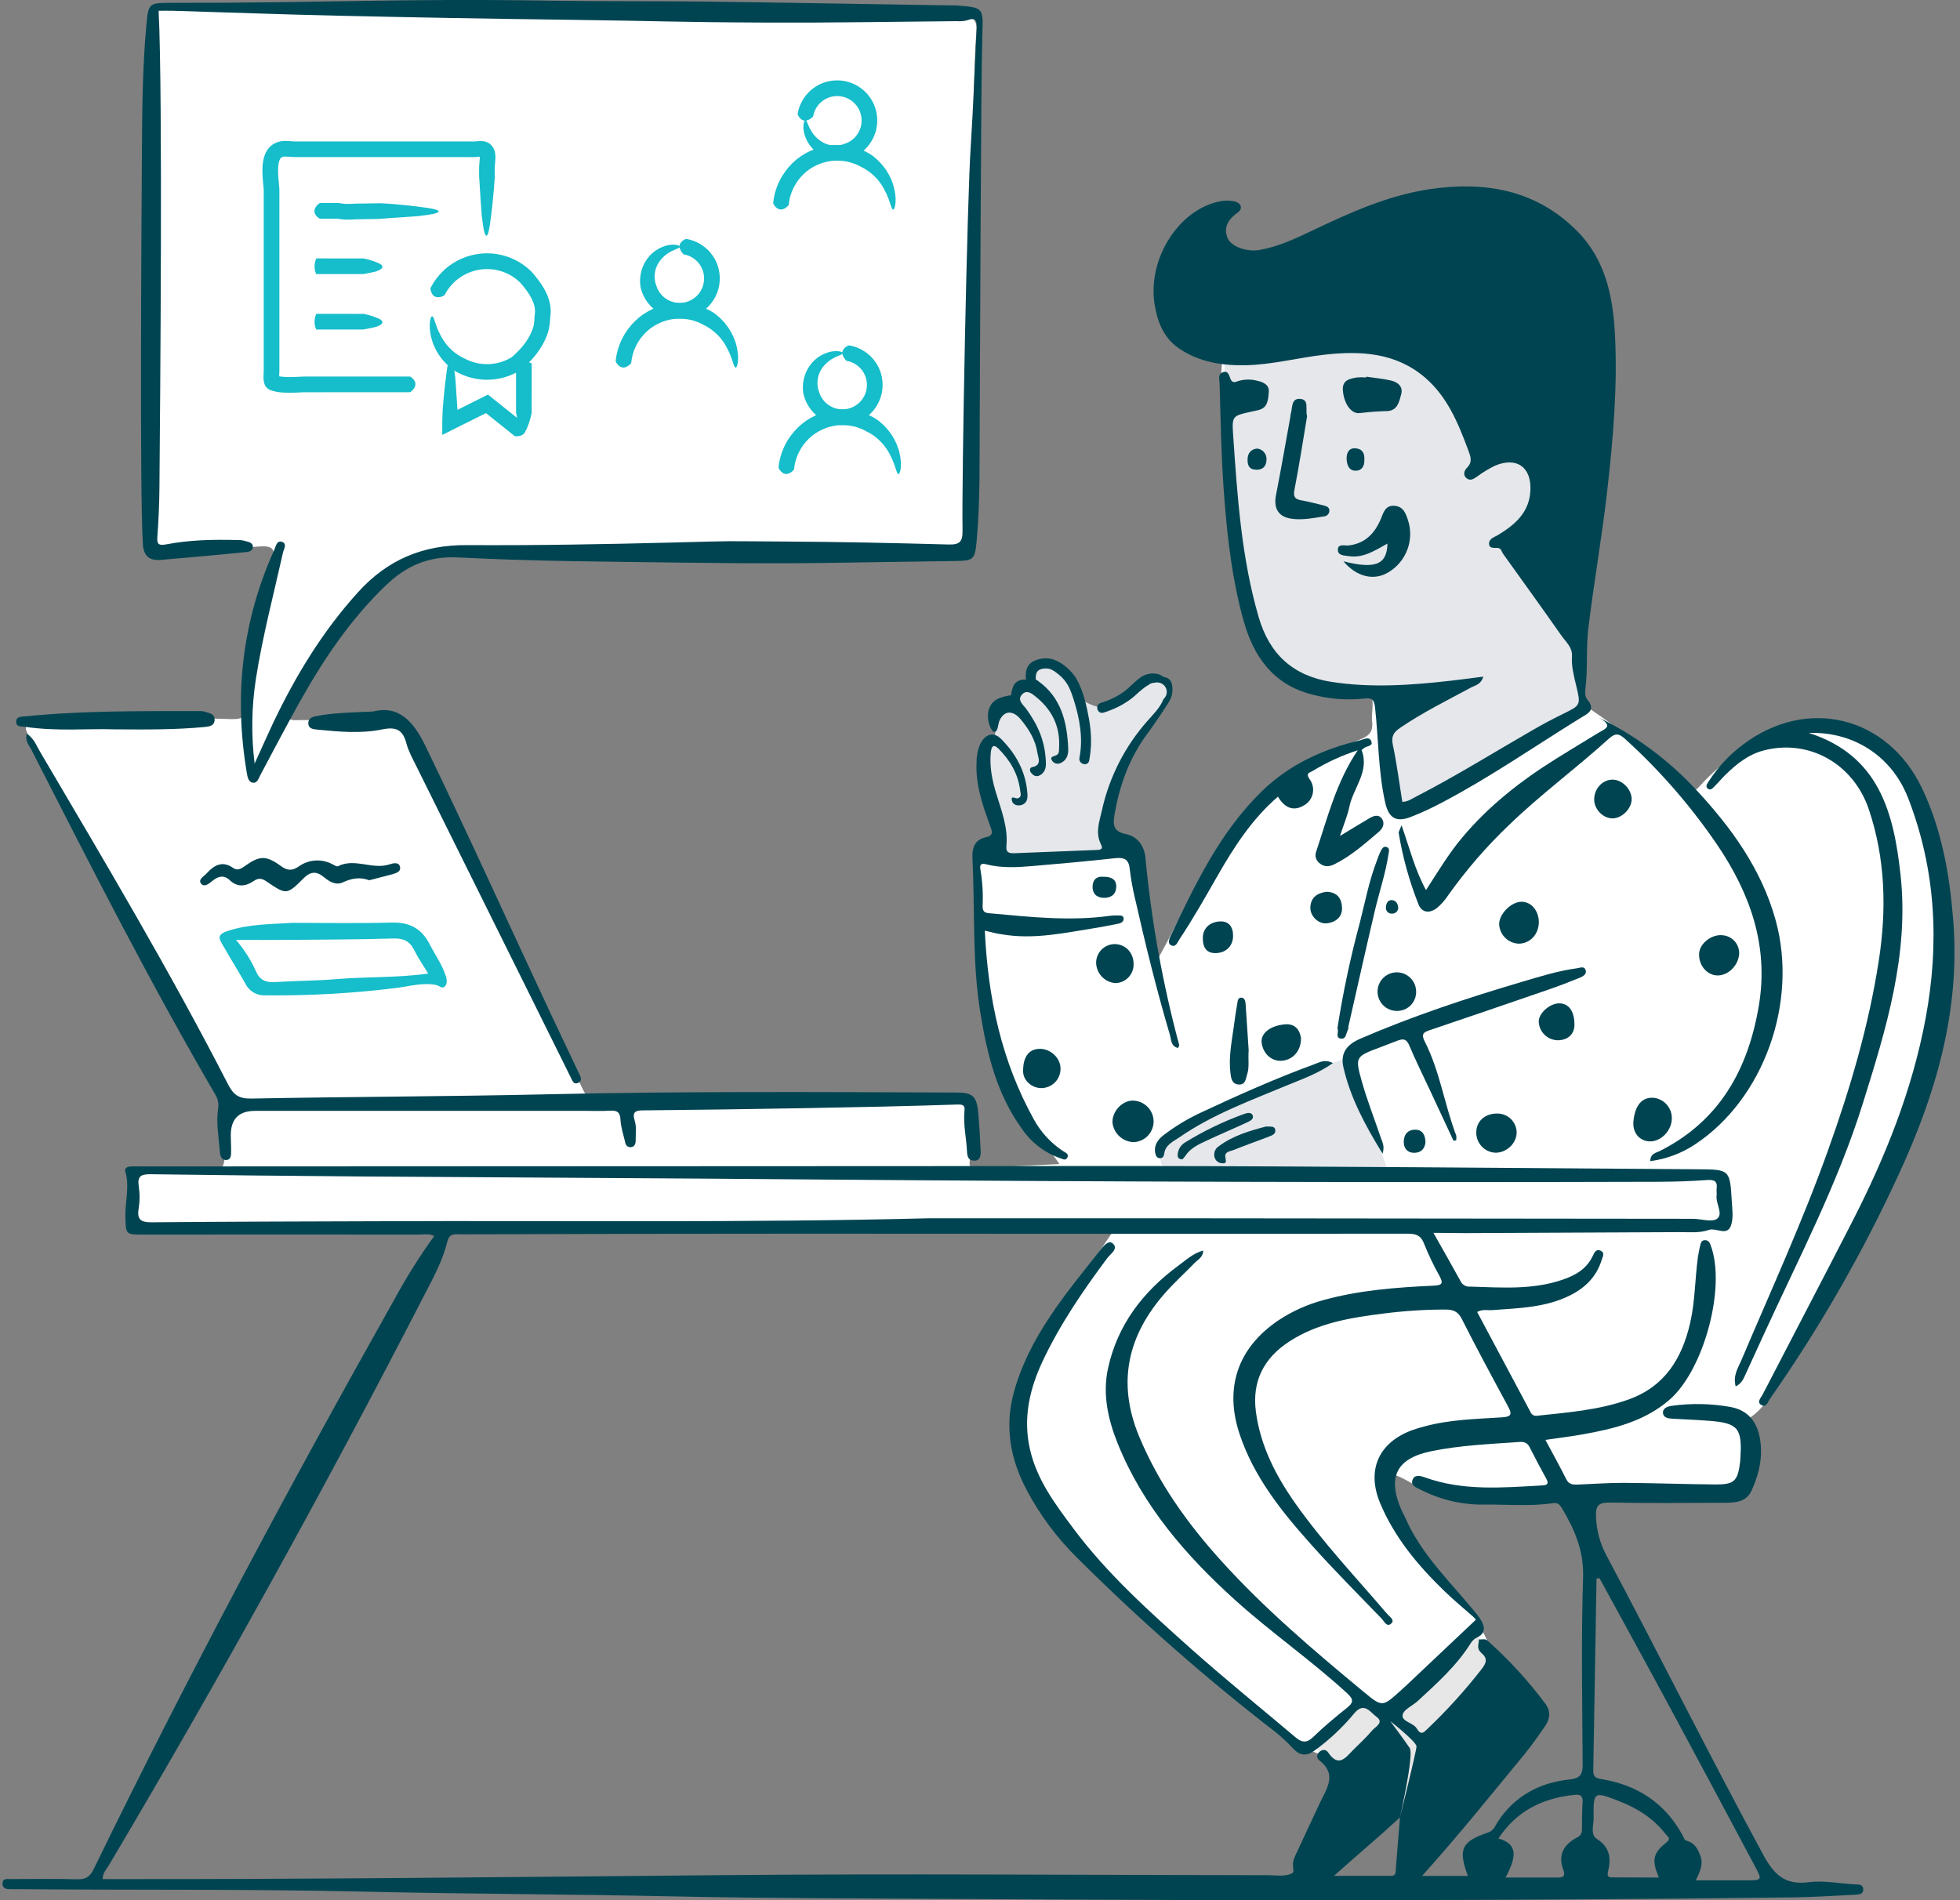 <svg width="330" height="320" viewBox="0 0 330 320" fill="none" xmlns="http://www.w3.org/2000/svg">
<rect x="0" y="0" width="330" height="320" fill="#808080" stroke="none"/>
<g clip-path="url(#clip0_7771_8709)">
<path d="M327.324 153.572C326.698 144.758 324.439 136.602 319.11 129.456C314.409 123.16 308.069 120.984 300.572 123.261C295.09 124.864 290.163 127.962 286.344 132.211C285.243 133.45 284.668 133.616 283.321 132.387C278.139 127.676 273.062 122.82 267.129 119.03C266.902 118.924 266.709 118.754 266.573 118.544C266.435 118.331 266.363 118.087 266.359 117.835C266.259 115.019 265.511 112.3 264.749 109.626C262.797 102.813 258.311 97.429 254.215 91.869C253.271 90.587 253.349 90.078 254.461 89.146C257.055 87 258.644 84.373 257.961 80.827C257.441 78.1 255.943 76.835 253.188 76.996C251.79 77.087 250.402 77.304 249.043 77.639C247.957 77.902 247.585 77.565 247.498 76.514C247.288 73.993 246.47 71.614 245.498 69.303C243.502 64.574 240.532 60.761 235.398 59.146C232.013 58.091 228.47 57.639 224.93 57.811C219.964 58.025 215.148 59.097 210.335 60.192C209.662 60.357 208.75 61.068 208.148 60.192C207.794 59.649 207.732 58.8 206.835 59.075C205.937 59.351 205.81 60.209 205.736 61.058C205.443 65.177 205.443 69.311 205.736 73.431C206.188 81.463 206.765 89.49 208.441 97.37C210.681 107.922 217.149 114.611 226.497 116.196C227.972 116.447 230.038 115.74 230.784 116.992C231.455 118.145 230.842 120.023 231.018 121.551C231.219 123.272 230.443 123.977 228.939 124.554C221.171 127.544 214.348 131.91 209.211 138.608C204.9 144.234 200.861 150.03 197.671 156.382C196.818 158.075 195.895 159.731 194.866 161.658C194.59 160.632 194.38 159.936 194.213 159.232C193.186 154.875 192.191 150.497 191.124 146.118C190.691 144.34 190.004 142.682 187.768 142.589C186.809 142.549 186.773 141.853 186.727 141.193C186.315 135.817 187.246 130.785 190.507 126.328C192.463 123.652 194.516 121.035 196.113 118.115C196.76 116.933 197.267 115.553 196.024 114.486C194.783 113.418 193.648 114.325 192.651 115.067C190.753 116.485 188.827 117.752 186.525 118.499C186.224 118.597 185.937 118.665 185.666 118.705C185.386 119.569 184.444 120.222 183.456 119.601C182.295 118.868 181.453 117.748 180.433 116.846C179.75 116.243 179.094 115.6 178.419 114.982C178.339 114.97 178.26 114.959 178.182 114.946C177.995 114.927 177.809 114.915 177.62 114.91C176.975 114.898 176.411 114.832 175.865 115.195C175.295 115.572 174.851 116.088 174.224 116.396C173.305 116.844 172.229 116.867 171.398 116.396C170.94 117.071 170.418 117.703 169.834 118.28C169.117 118.917 168.551 119.702 168.171 120.583C167.794 121.464 167.613 122.417 167.645 123.374C167.641 123.556 167.599 123.737 167.524 123.902C167.448 124.07 167.342 124.219 167.208 124.344C164.949 126.112 165.274 128.486 165.711 130.836C166.332 134.234 167.064 137.608 167.72 141.002C167.887 141.785 168.11 142.731 167.011 143.033C164.499 143.729 164.245 145.628 164.499 147.74C165.089 152.649 165.344 157.576 165.681 162.502C166.417 173.12 169.185 183.078 175.418 191.883C176.328 193.175 177.255 194.453 178.386 196.034C173.417 196.278 168.871 196.484 164.323 196.747C163.167 196.813 163.203 196.204 163.277 195.376C163.5 192.806 163.723 190.236 163.863 187.662C163.954 185.881 163.377 184.839 161.237 185.302C160.134 185.535 158.914 185.302 157.737 185.302C138.999 185.425 120.259 185.531 101.519 185.713C99.913 185.733 99.05 185.302 98.32 183.814C90.603 168.179 82.854 152.564 75.075 136.969C72.971 132.752 70.319 128.748 68.717 124.369C67.553 121.203 65.527 121.305 63.13 121.305C58.993 121.284 54.863 121.292 50.733 121.26C49.91 121.26 49.036 121.445 48.16 120.823C53.253 112.536 58.444 104.435 65.069 97.482C68.123 94.273 72.079 92.037 76.999 92.177C82.079 92.321 87.177 92.115 92.262 91.945C105.609 91.495 118.957 91.867 132.304 92.274C144.317 92.665 139.353 93.172 151.379 92.711C154.465 92.593 157.571 92.406 160.634 92.461C162.437 92.501 162.613 92.07 162.679 90.683C162.811 87.741 162.951 84.793 163.195 81.856C164.245 69.124 163.277 18.135 164.395 5.408C164.586 3.224 163.693 2.579 161.423 2.702C160.028 2.776 158.628 2.929 157.236 2.908C149.196 2.789 141.156 2.574 133.123 2.492C115.787 2.318 115.422 2.163 98.087 2.031C91.244 1.982 84.368 2.273 77.519 1.953C61.38 1.199 45.24 1.191 29.093 1.375C26.293 1.405 26.1 1.634 25.989 4.334C25.953 5.293 25.801 6.244 25.801 7.201C25.648 22.108 25.48 75.218 25.546 90.129C25.555 92.677 26.509 92.892 28.457 92.892C33.624 92.945 38.754 92.327 43.904 92.015C45.61 91.905 46.386 92.361 46.049 94.203C45.448 97.461 44.933 100.731 44.39 103.998C43.599 108.792 42.005 113.471 41.795 118.327C41.685 120.77 40.911 121.16 38.762 121.095C32.657 120.893 26.53 120.77 20.404 120.893C15.765 120.989 11.096 120.802 6.497 121.589C3.828 122.05 4.01 122.175 5.073 124.567C8.223 131.676 12.468 138.139 16.289 144.873C23.588 157.748 29.738 171.25 37.483 183.886C37.746 184.234 37.899 184.654 37.92 185.09C37.479 188.47 38.234 191.855 37.797 195.247C37.608 196.671 37.258 197.165 35.824 197.108C33.395 197.012 30.932 197.314 28.529 197.051C22.472 196.395 22.324 197.927 22.472 203.676C22.542 206.437 23.189 206.998 25.947 206.998C48.151 207.036 70.357 207.036 92.565 206.998C123.333 206.915 154.101 206.836 184.873 206.766C185.725 206.762 186.631 206.503 187.573 207.104C187.149 207.751 186.746 208.32 186.347 208.912C182.089 215.272 177.469 221.402 174.164 228.373C170.566 235.943 170.365 243.399 174.798 250.702C176.973 254.216 179.423 257.554 182.123 260.683C191.731 271.979 202.938 281.576 214.363 290.936C216.018 292.279 217.815 293.436 219.724 294.382C221.222 295.125 222.902 295.573 224.329 296.619C226.364 298.111 228.039 297.901 229.79 296.05C230.899 294.864 231.983 293.656 233.042 292.425C234.03 291.29 235.067 290.914 236.504 291.729C238.971 293.138 241.132 292.455 243.067 290.511C245.693 287.837 248.109 284.947 250.506 282.043C251.54 280.787 251.684 279.509 251.103 277.941C249.789 274.484 247.751 271.349 245.125 268.747C241.1 264.719 237.914 259.933 235.746 254.668C234.915 252.637 234.121 250.579 234.191 248.182C236.018 248.664 237.439 249.73 239.007 250.487C240.131 251.028 241.54 251.996 242.507 251.27C243.973 250.171 245.282 250.748 246.637 250.916C254.117 251.839 261.643 251.809 269.153 252.202C275.858 252.556 282.575 252.663 289.257 251.95C292.816 251.567 294.151 249.861 294.019 246.287C293.945 244.297 293.896 242.312 294.019 240.319C294.061 239.615 294.168 239.059 294.802 238.622C296.749 237.295 297.939 235.322 299.068 233.333C305.612 221.798 311.766 210.064 317.528 198.133C324.32 184.079 328.45 169.421 327.322 153.563L327.324 153.572Z" fill="white"/>
<path d="M264.779 88.674L245.602 54.611L210.656 51.547L206.152 58.553C206.152 58.553 205.942 100.145 213.263 109.939C220.585 119.733 232.212 116.212 232.212 116.212L235.454 135.958L253.262 127.482L266.421 119.602L265.178 106.03L264.779 88.674Z" fill="#E5E7EB"/>
<path d="M247.791 274.527C247.664 274.61 233.839 288.441 233.674 288.441C233.509 288.441 229.066 286.471 229.066 286.471L221.061 293.808L223.114 296.028L225.713 297.074L235.099 291.043L243.774 293.263L252.605 281.401L250.706 277.806L247.791 274.527Z" fill="#E7E7E7"/>
<path d="M233.872 197.711L227.079 178.08C220.546 180.234 214.16 182.819 207.968 185.82C198.284 190.57 195.177 192.501 195.238 194.277C195.323 195.476 195.654 196.646 196.21 197.711H233.872Z" fill="#E5E7EB"/>
<path d="M196.02 114.864C195.923 114.824 195.724 114.89 195.446 115.038C195.395 114.856 195.274 114.697 195.064 114.599C193.189 113.733 191.816 114.966 190.494 116.182C189.08 117.485 187.508 118.597 185.698 119.24C184.945 119.102 184.207 118.886 183.496 118.578C182.97 118.349 182.497 118.039 181.986 117.782C181.769 117.674 181.547 117.594 181.326 117.513C181.033 116.004 180.465 114.58 179.398 113.406C179.366 113.207 179.3 113.009 179.194 112.818C178.819 112.148 178.017 111.846 177.323 111.611C176.084 111.191 173.991 111.231 173.305 112.574C173.089 113.001 173.248 113.406 173.539 113.644C173.341 115.134 173.602 115.291 173.602 115.291C173.602 115.291 171.148 116.307 170.811 117.997C170.473 119.686 166.958 119.079 167.497 122.186C168.036 125.293 165.932 125.229 165.932 125.229C165.932 125.229 164.928 130.304 166.623 134.831C168.316 139.357 168.312 144.773 168.312 144.773C168.312 144.773 178.28 144.839 178.329 144.773C178.377 144.708 187.3 143.332 187.3 143.332C187.3 143.332 186.127 134.958 187.966 131.165C189.803 127.375 196.801 117.076 196.801 117.076C196.801 117.076 196.835 115.206 196.02 114.864Z" fill="#E5E7EB"/>
<path d="M241.341 207.614C243.091 210.678 244.548 213.306 246.01 215.933C246.171 216.183 246.396 216.385 246.663 216.517C246.931 216.646 247.23 216.701 247.525 216.671C252.741 216.816 257.974 217.259 263.061 215.517C265.248 214.772 267.092 213.726 268.133 211.576C268.426 210.975 268.723 210.216 269.559 210.661C270.246 211.02 269.835 211.65 269.658 212.219C268.784 214.995 266.937 216.843 264.383 218.129C260.238 220.214 255.734 220.292 251.254 220.629C250.465 220.687 249.652 220.443 248.702 220.937C251.712 226.593 254.718 232.23 257.718 237.85C257.807 238.051 257.964 238.217 258.159 238.321C258.356 238.425 258.581 238.459 258.797 238.418C263.988 237.858 269.2 237.468 274.185 235.683C280.312 233.493 283.207 228.751 284.578 222.741C285.418 219.063 285.365 215.298 285.891 211.584C285.986 210.933 286.135 210.271 286.275 209.649C286.377 209.212 286.565 208.8 287.151 208.853C287.736 208.906 287.872 209.318 288.027 209.73C290.651 216.733 286.884 230.744 281.05 235.761C276.862 239.369 271.725 240.621 266.479 241.553C264.461 241.912 262.431 242.162 260.197 242.485C261.436 244.811 262.622 246.924 263.7 249.098C264.166 250.05 264.907 250.034 265.726 250.004C268.299 249.906 270.872 249.705 273.445 249.717C278.53 249.753 283.61 249.942 288.691 249.989C292.009 250.025 292.586 249.452 292.985 246.15C293.01 245.931 293.01 245.713 293.025 245.485C293.347 240.511 292.618 239.634 287.743 239.267C285.685 239.114 283.627 239.032 281.568 238.917C280.876 238.883 280.07 238.743 279.996 238.002C279.909 237.126 280.757 236.837 281.502 236.742C284.792 236.288 288.135 236.358 291.404 236.948C294.686 237.569 296.336 239.972 296.493 243.953C296.595 246.434 295.916 248.769 294.919 250.997C294.043 252.983 292.17 253.054 290.399 253.068C283.977 253.111 277.554 253.155 271.143 253.041C269.266 253.011 268.632 253.382 268.719 255.428C268.791 257.703 269.389 259.93 270.469 261.933C279.387 278.684 287.838 295.684 296.884 312.373C298.634 315.61 300.486 317.496 304.463 316.974C306.975 316.643 309.601 317.176 312.178 317.329C312.825 317.365 313.68 317.25 313.706 318.165C313.731 319.082 312.9 319.041 312.24 319.086C308.922 319.239 305.611 319.474 302.293 319.523C255.586 320.104 208.874 320.1 162.169 319.799C145.936 319.693 129.706 319.703 113.48 319.362C95.856 318.992 78.23 318.95 60.612 318.547C41.427 318.11 22.242 318.32 3.057 318.144H1.949C1.283 318.144 0.475 318.171 0.43 317.269C0.373 316.236 1.275 316.446 1.888 316.441C5.577 316.441 9.27 316.363 12.955 316.475C14.403 316.52 15.144 316.083 15.782 314.75C31.612 282.226 48.678 250.339 66.406 218.817C68.406 215.124 70.644 211.563 73.101 208.157C72.225 207.692 71.412 207.911 70.642 207.911C55.146 207.894 39.647 207.894 24.149 207.911C21.12 207.911 21.173 207.911 21.111 204.795C21.062 202.312 21.845 199.829 21.111 197.352C20.914 196.678 21.44 196.476 22.021 196.436C22.602 196.397 23.203 196.436 23.771 196.436C79.857 196.402 135.943 196.376 192.031 196.361C223.316 196.397 254.61 196.707 285.887 196.909C291.243 196.945 291.264 196.975 291.576 202.291C291.659 203.679 291.886 205.215 291.417 206.444C290.732 208.227 288.937 206.686 287.681 207.132C286.135 207.679 284.463 207.486 282.845 207.495C270.819 207.556 258.793 207.611 246.763 207.662L241.341 207.614ZM249.007 276.078C249.678 276.14 249.979 275.872 250.505 276.341C254.086 279.535 257.336 283.084 260.202 286.931C261.107 288.145 260.991 289.455 260.176 290.641C259.052 292.277 257.904 293.911 256.644 295.456C251.044 302.26 245.524 309.13 239.438 315.911H247.145C245.469 311.38 246.042 310.132 250.605 308.578C251.525 308.262 251.74 307.466 252.155 306.825C255.009 302.449 259.183 300.21 264.238 299.673C266.097 299.476 266.479 298.797 266.47 297.076C266.4 286.596 266.211 276.106 266.54 265.632C266.68 261.197 265.144 257.657 263.038 254.087C262.662 253.457 262.317 253.007 261.515 253.128C257.624 253.733 253.712 253.329 249.813 253.382C246.127 253.421 242.484 252.561 239.2 250.878C238.492 250.524 237.45 250.178 237.824 249.202C238.195 248.225 239.245 248.563 239.954 248.815C246.388 251.124 253.008 250.515 259.616 250.157C260.53 250.108 260.819 249.872 260.316 248.97C259.349 247.219 258.43 245.466 257.541 243.716C257.138 242.92 256.532 242.765 255.726 242.841C250.802 243.187 245.853 243.391 241.004 244.386C235.07 245.602 233.534 248.764 235.993 254.367C236.173 254.77 236.405 255.146 236.581 255.549C239.336 261.908 244.391 266.579 248.636 271.823C249.896 273.383 250.484 274.887 248.746 275.732C248.282 275.94 247.892 276.282 247.626 276.715C245.253 280.526 241.937 283.466 238.689 286.469C237.813 287.264 236.313 287.899 236.156 288.793C235.959 289.922 237.936 290.106 238.515 291.061C239.258 292.309 239.701 291.779 240.41 291.082C243.668 287.978 246.693 284.635 249.459 281.082C250.274 280.011 250.509 279.297 249.41 278.359C248.583 277.621 248.956 277.046 249.007 276.078ZM17.286 316.446H19.474C53.118 316.48 86.758 316.096 120.398 315.792C151.39 315.508 182.385 315.767 213.378 315.792C214.691 315.792 216.161 316.051 217.317 315.582C218.348 315.145 217.158 314.453 218.047 312.575C219.455 309.584 220.821 306.577 222.238 303.591C223.378 301.182 225.176 298.818 222.139 296.458C222.03 296.382 221.941 296.282 221.88 296.165C221.816 296.049 221.78 295.919 221.774 295.788C221.77 295.654 221.793 295.522 221.846 295.401C221.897 295.278 221.977 295.17 222.077 295.085C222.607 294.559 223.259 294.58 223.617 295.115C225.412 297.791 226.619 295.902 227.911 294.62C228.957 293.578 230.051 292.577 230.999 291.45C231.547 290.798 233.114 290.085 231.736 289.1C230.755 288.4 229.678 286.473 227.96 288.595C226.025 290.928 223.806 293.007 221.356 294.786C220.077 295.741 218.993 295.728 217.854 294.591C216.901 293.563 215.876 292.604 214.79 291.717C203.055 282.653 191.903 272.854 181.401 262.385C177.922 258.97 175.001 255.029 172.746 250.708C170.066 245.56 169.144 240.161 170.696 234.486C173.244 225.201 179.309 218.034 185.098 210.714C185.65 210.014 186.568 208.734 187.349 209.401C188.38 210.303 186.954 211.151 186.407 211.901C182.306 217.399 178.452 223.051 175.525 229.273C173.335 233.953 172.224 238.83 173.405 244.044C174.587 249.259 177.69 253.344 180.771 257.468C186.502 265.142 193.615 271.477 200.713 277.827C206.403 282.878 212.296 287.646 218.095 292.545C219.116 293.421 219.969 293.627 221.097 292.523C222.887 290.773 224.835 289.175 226.786 287.606C227.919 286.696 227.928 286.169 226.786 285.129C220.751 279.586 213.999 274.919 207.926 269.429C199.644 261.937 192.442 253.633 188.197 243.126C186.551 239.044 185.603 234.781 186.56 230.398C188.161 223.104 192.434 217.544 198.354 213.174C199.667 212.215 200.857 211.064 202.591 210.595C202.542 211.756 201.714 212.102 201.167 212.654C199.527 214.352 197.767 215.941 196.205 217.705C189.882 224.834 188.034 232.801 191.763 241.825C195.015 249.705 199.886 256.504 205.543 262.774C212.879 270.9 221.207 277.967 229.614 284.928C232.72 287.502 232.769 287.449 235.713 284.805C236.099 284.463 236.479 284.113 236.856 283.759L248.553 272.708C246.771 271.131 244.881 269.59 243.136 267.892C238.719 263.614 234.82 258.943 232.397 253.198C230.072 247.695 232.003 243.056 237.586 240.91C238.348 240.632 239.12 240.394 239.907 240.197C244.137 239.049 248.509 238.97 252.843 238.69C254.646 238.575 254.553 238.051 253.857 236.759C251.231 231.903 248.606 227.043 246.124 222.124C245.482 220.852 244.688 220.538 243.375 220.534C239.909 220.534 236.447 220.757 233.008 221.198C227.446 221.894 221.903 222.771 217.062 225.922C212.777 228.717 210.764 232.631 211.456 237.78C212.23 243.542 214.826 248.55 218.117 253.217C222.756 259.783 228.301 265.641 233.517 271.753C233.914 272.222 234.852 272.782 234.296 273.351C233.517 274.157 233.04 273.013 232.616 272.576C228.615 268.44 224.551 264.355 220.717 260.063C215.753 254.503 211.089 248.703 208.692 241.462C206.114 233.69 208.412 226.988 215.202 222.38C217.535 220.827 220.106 219.666 222.813 218.944C228.891 217.259 235.14 216.799 241.398 216.51C242.819 216.444 243.029 216.12 242.378 214.899C241.4 213.17 240.541 211.376 239.805 209.532C239.27 208.083 238.492 207.758 237.022 207.758C203.297 207.79 169.572 207.79 135.849 207.758C116.439 207.758 97.04 207.794 77.647 207.868C76.675 207.868 75.682 207.58 75.315 209.097C74.549 212.259 72.978 215.122 71.499 217.989C54.726 250.573 36.998 282.625 18.315 314.147C17.921 314.795 17.303 315.38 17.286 316.446ZM156.392 205.162H198.452C227.304 205.184 256.156 205.211 285.008 205.249C286.404 205.249 288.199 205.884 289.088 205.249C290.204 204.43 288.829 202.671 289.022 201.31C289.071 200.95 288.982 200.57 289.022 200.207C289.206 198.857 288.585 198.639 287.359 198.726C284.711 198.919 282.056 199.006 279.4 199.016C232.319 199.15 185.24 199.025 138.162 198.639C112.413 198.411 86.658 198.305 60.909 198.123C49.026 198.034 37.146 197.908 25.269 197.745C23.742 197.745 23.116 198.082 23.355 199.721C23.555 200.962 23.555 202.229 23.355 203.473C23.023 205.381 23.706 205.858 25.543 205.842C38.234 205.731 50.924 205.701 63.616 205.661C94.552 205.525 125.474 205.95 156.39 205.162H156.392ZM269.298 265.772L268.804 265.834C268.623 276.634 268.439 287.432 268.252 298.232C268.252 299.327 268.812 299.472 269.754 299.629C275.666 300.622 280.257 303.612 283.21 308.914C283.42 309.292 283.608 309.905 283.914 309.979C285.35 310.325 285.885 311.424 286.313 312.607C286.786 313.918 286.264 315.128 285.526 316.656H294.221C296.623 316.656 296.712 316.573 295.534 314.396C290.95 305.771 286.343 297.161 281.714 288.565C277.626 280.957 273.451 273.374 269.302 265.772H269.298ZM253.483 316.187H262.389C263.328 316.187 263.538 315.75 263.224 314.918C262.249 312.386 263.278 310.648 265.477 309.461C265.747 309.357 265.976 309.168 266.133 308.927C266.29 308.685 266.366 308.398 266.353 308.109C266.353 306.564 266.353 305.013 266.462 303.468C266.515 302.483 266.107 302.154 265.176 302.252C259.803 302.785 255.369 304.926 252.285 309.601C255.267 310.491 255.613 312.261 253.483 316.187ZM279.302 316.187C278.103 313.377 278.243 312.114 280.475 310.359C281.468 309.576 280.776 309.313 280.431 308.867C278.396 306.218 275.679 304.519 272.62 303.324C268.305 301.643 268.265 301.66 268.318 306.231C268.318 307.43 267.705 308.967 268.939 309.733C271.071 311.108 271.273 312.995 270.755 315.111C270.545 315.985 270.755 316.161 271.5 316.161L279.302 316.187ZM224.599 315.898H234.228C235.015 315.898 234.958 315.391 235.002 314.873C235.221 312.063 235.439 309.247 235.711 306.064C231.992 309.497 228.341 312.541 224.599 315.898Z" fill="#014451"/>
<path d="M249.739 113.941C249.331 115.3 248.426 115.378 247.755 115.741C243.687 117.929 239.529 119.979 235.691 122.602C234.584 123.356 234.217 124.069 234.514 125.465C235.184 128.617 235.585 131.826 236.103 135.032C237.021 135.032 237.743 134.502 238.515 134.105C245.252 130.629 251.678 126.609 258.245 122.836C259.838 121.923 261.461 121.059 263.112 120.249C266.132 118.765 266.175 118.782 265.396 115.525C264.997 113.873 264.556 112.237 264.671 110.52C264.766 109.018 263.659 108.126 262.921 107.08C259.669 102.439 256.355 97.842 253.052 93.241C252.81 92.903 252.781 92.364 252.229 92.286C251.678 92.207 250.693 92.487 250.71 91.511C250.71 90.688 251.637 90.452 252.25 90.079C255.125 88.328 257.503 86.265 257.672 82.574C257.853 78.633 255.326 76.882 251.678 78.438C250.625 78.954 249.624 79.565 248.684 80.263C248.105 80.653 247.545 81.059 246.902 80.518C246.26 79.974 246.54 79.204 247 78.767C247.993 77.774 247.577 76.823 247.187 75.768C245.515 71.258 243.687 66.814 239.936 63.593C235.008 59.363 229.079 59.053 223.027 59.73C218.576 60.233 214.168 61.419 209.726 61.508C205.855 61.587 201.85 61.001 198.441 58.633C195.916 56.882 194.871 54.197 194.402 51.294C193.159 43.611 198.441 35.271 205.399 33.904C206.198 33.741 207.022 33.741 207.819 33.904C208.918 34.155 209.368 35.09 208.392 35.791C206.852 36.895 205.986 38.176 206.642 39.989C207.198 41.551 209.928 42.448 212.03 42.098C215.184 41.568 218.029 40.212 220.87 38.864C227.24 35.829 233.691 32.905 240.706 31.858C249.896 30.504 258.491 31.894 265.428 38.798C270.307 43.65 271.576 49.898 271.913 56.415C272.35 65.21 271.593 73.966 270.6 82.684C269.724 90.429 268.347 98.118 267.418 105.858C267.025 109.136 267.361 112.485 266.945 115.792C266.866 116.431 266.837 117.311 267.191 117.732C268.829 119.65 267.248 120.202 265.992 120.981C258.294 125.745 250.855 130.907 242.834 135.126C241.088 136.064 239.287 136.896 237.441 137.613C234.979 138.536 233.782 137.692 233.209 135.1C232.045 129.846 232.102 124.432 231.508 119.098C231.36 117.785 230.965 117.496 229.758 117.636C226.75 117.965 223.708 117.723 220.791 116.927C214.279 115.23 211.035 110.501 209.342 104.406C207.526 97.865 206.716 91.159 206.177 84.408C205.641 77.841 205.522 71.301 205.346 64.741C205.346 64.062 204.97 63.121 205.785 62.739C206.807 62.258 206.918 63.247 207.215 63.9C207.514 64.552 208.029 64.338 208.528 64.155C209.527 63.866 210.583 63.847 211.591 64.102C212.656 64.325 213.748 64.785 213.621 66.033C213.509 67.179 213.526 68.629 211.941 69.045C211.504 69.159 211.067 69.234 210.655 69.329C207.526 70.025 207.399 70.034 207.618 73.221C208.33 83.553 208.997 93.886 211.92 103.931C213.744 110.212 217.758 113.816 224.094 114.818C230.838 115.881 237.598 115.395 244.338 114.629C246.067 114.432 247.791 114.196 249.739 113.946V113.941Z" fill="#014451"/>
<path d="M42.87 128.592C43.89 126.351 44.883 124.091 45.933 121.867C49.732 113.855 54.274 106.363 60.277 99.736C65.271 94.22 71.217 91.754 78.601 91.798C90.186 91.864 101.768 91.658 113.349 91.361C125.226 91.06 120.128 91.134 132.004 91.196C141.221 91.244 150.44 91.44 159.657 91.694C161.6 91.747 162.095 91.257 162.059 89.256C161.906 80.408 162.841 33.402 163.442 24.58C163.879 17.96 164.097 11.326 164.443 4.698C164.509 3.438 164.216 2.886 162.846 3.416C162.275 3.565 161.683 3.616 161.095 3.565C150.55 3.656 140.003 3.849 129.456 3.805C112.345 3.731 112.201 3.537 95.086 3.323C82.405 3.16 69.719 2.935 57.036 2.648C47.745 2.442 38.459 2.096 29.172 1.816C28.366 1.791 27.562 1.816 26.709 1.816C27.422 15.915 26.964 68.091 26.845 82.046C26.824 84.774 26.705 87.507 26.504 90.226C26.412 91.474 26.504 91.955 27.982 91.675C31.922 90.918 35.895 90.839 39.881 90.943C40.248 90.92 40.615 90.947 40.975 91.026C41.588 91.228 42.528 91.276 42.569 92.002C42.621 93.014 41.527 92.953 40.905 93.019C36.294 93.496 31.675 93.895 27.055 94.292C25.222 94.441 24.181 93.696 24.053 91.665C23.498 82.817 23.835 35.76 23.888 26.906C23.933 19.31 23.95 11.714 24.65 4.14C24.974 0.638 25.087 0.475 28.566 0.479C55.799 0.515 66.052 -0.304 93.281 0.116C101.84 0.248 110.4 0.161 118.96 0.269C132.822 0.443 146.687 0.706 160.533 0.916H160.97C165.703 1.271 165.531 1.267 165.391 5.955C165.128 14.881 165.02 62.014 164.954 70.941C164.901 77.658 165.058 84.368 164.437 91.081C164.144 94.224 163.925 94.434 160.854 94.475C139.976 94.738 136.07 95.022 115.192 94.75C102.5 94.585 89.81 94.536 77.155 93.874C72.066 93.611 68.362 95.323 64.94 98.602C58.924 104.373 54.359 111.219 50.328 118.448C48.109 122.423 46.005 126.459 43.86 130.475C43.551 131.056 43.317 131.92 42.587 131.814C41.773 131.699 41.656 130.755 41.538 130.063C39.376 117.113 40.751 104.596 46.185 92.59C46.457 91.989 46.588 90.913 47.541 91.276C48.364 91.593 47.772 92.499 47.645 93.063C46.064 100.139 44.206 107.153 43.084 114.328C42.354 119.048 42.282 123.847 42.87 128.588V128.592Z" fill="#014451"/>
<path d="M292.235 233.484C291.737 231.667 292.63 230.379 293.185 229.074C298.139 217.399 303.425 205.871 307.714 193.901C311.486 183.394 314.66 172.71 316.344 161.66C317.657 153.13 317.434 144.586 314.66 136.333C312.033 128.527 304.475 124.384 296.896 126.394C294.318 127.077 292.333 128.701 290.476 130.513C289.846 131.135 289.282 131.827 288.652 132.445C288.353 132.737 287.99 133.181 287.53 132.803C287.072 132.426 287.439 131.988 287.661 131.63C289.214 129.2 291.2 127.073 293.518 125.36C304.24 117.266 317.814 120.596 323.603 132.742C326.942 139.747 328.242 147.256 328.856 154.917C330.086 170.062 325.985 184.12 319.749 197.63C313.665 210.886 306.399 223.566 298.039 235.515C297.653 236.067 297.394 237.147 296.48 236.561C295.754 236.092 296.512 235.349 296.777 234.831C301.802 225.103 306.9 215.415 311.889 205.669C317.443 194.829 321.955 183.581 324.199 171.55C326.562 158.926 325.949 146.49 321.276 134.423C318.563 127.379 312.12 123.185 304.554 123.429C316.369 127.226 318.834 136.853 319.98 147.237C321.469 160.694 317.559 173.305 313.622 185.881C309.354 199.525 302.717 212.151 296.8 225.084C295.824 227.221 294.853 229.362 293.868 231.493C293.544 232.206 293.251 232.968 292.235 233.482V233.484Z" fill="#014451"/>
<path d="M4.507 123.537C5.721 124.382 6.126 125.53 6.696 126.515C17.585 145.025 28.578 163.47 38.389 182.598C39.308 184.393 40.226 185.043 42.301 185.002C58.966 184.686 75.633 184.661 92.294 184.281C115.16 183.759 138.026 183.907 160.891 183.986C163.819 183.986 164.462 184.578 164.72 187.547C164.899 189.673 165.034 191.806 165.115 193.933C165.145 194.673 164.975 195.518 163.95 195.465C163 195.418 162.843 194.678 162.809 193.878C162.705 191.687 162.188 189.499 162.372 187.271C162.429 186.552 162.542 185.957 161.282 186.004C152.735 186.288 144.18 186.465 135.629 186.617C126.562 186.781 117.493 186.906 108.423 186.991C107.061 186.991 106.361 187.152 106.887 188.816C107.201 189.826 107.014 191.004 107.022 192.108C107.022 192.668 106.825 193.154 106.182 193.194C105.958 193.205 105.737 193.128 105.567 192.982C105.398 192.833 105.289 192.625 105.268 192.401C104.971 191.119 104.528 189.835 104.466 188.54C104.405 187.243 103.845 186.976 102.716 187.046C101.32 187.131 99.916 187.074 98.516 187.074H42.961C40.197 187.074 38.829 188.466 38.856 191.25C38.856 192.125 38.93 193.022 38.913 193.903C38.913 194.55 38.913 195.378 37.99 195.348C37.294 195.321 37.084 194.678 37.031 194.056C36.838 191.634 36.376 189.204 36.707 186.789C36.866 185.953 36.711 185.089 36.27 184.363C25.182 165.371 15.239 145.766 5.243 126.181C4.845 125.449 4.189 124.74 4.507 123.537Z" fill="#014451"/>
<path d="M198.538 175.984C195.753 165.638 193.85 155.074 192.849 144.405C192.643 142.378 191.457 140.833 189.555 140.464C187.155 139.995 187.423 138.503 187.698 136.93C188.538 132.098 190.206 127.592 193.142 123.598C194.406 121.877 195.607 120.105 196.748 118.301C197.079 117.809 197.295 117.246 197.374 116.656C197.454 116.066 197.399 115.468 197.213 114.903C197.096 114.63 196.896 114.398 196.644 114.241C196.434 114.11 196.192 114.042 195.946 114.031C194.911 113.174 193.237 113.229 192.009 114.095C190.963 114.833 190.151 115.844 189.094 116.578C187.938 117.382 186.678 117.97 185.331 118.375C184.287 118.69 184.733 120.328 185.783 120.012C187.569 119.475 189.221 118.645 190.692 117.495C191.177 117.115 192.314 115.939 193.333 115.368C193.511 115.22 193.725 115.109 193.944 115.037C194.088 114.993 194.232 114.976 194.376 114.984C194.512 114.937 194.654 114.916 194.805 114.923C194.953 114.916 195.095 114.94 195.231 114.984C195.384 115.02 195.532 115.075 195.668 115.156C196.143 115.434 196.445 115.975 196.447 116.523C196.447 116.949 196.262 117.397 195.942 117.684C195.929 117.694 195.916 117.705 195.904 117.715C195.339 119.148 194.217 120.254 193.207 121.389C189.383 125.704 186.731 130.929 185.505 136.563C185.089 138.371 184.398 140.275 185.365 142.189C185.863 143.144 185.072 143.117 184.491 143.144C179.926 143.329 175.361 143.495 170.798 143.684C169.943 143.72 169.34 143.588 169.444 142.518C169.748 139.409 168.636 136.595 167.76 133.719C167.06 131.47 166.587 129.152 166.814 126.767C166.895 125.935 167.134 125.103 168.106 126.075C170.074 128.04 171.449 130.354 171.769 133.18C171.835 133.637 172.066 134.256 171.33 134.445C170.967 134.537 170.115 133.832 170.39 134.882C170.556 135.545 171.354 135.793 172.058 135.545C172.889 135.248 173.042 134.511 172.989 133.728C172.749 130.025 171.086 126.956 168.517 124.407C167.24 123.146 165.849 123.641 165.017 125.334C164.616 126.287 164.415 127.312 164.425 128.346C164.22 132.102 165.429 135.574 166.689 139.027C166.977 139.819 167.414 140.695 166.048 140.984C164.046 141.408 163.634 142.805 163.729 144.636C164.166 153.236 163.659 161.886 165.043 170.441C166.171 177.445 167.809 184.257 172.088 190.142C173.636 192.404 175.863 194.113 178.447 195.023C178.823 195.138 179.34 195.509 179.659 195.023C180.096 194.363 179.383 194.104 179.016 193.869C176.969 192.53 175.278 190.709 174.096 188.565C168.628 178.741 166.343 168.085 165.813 156.725C166.99 157.001 167.838 157.245 168.657 157.338C174.075 158.289 179.345 157.071 184.639 156.239C185.87 156.046 187.085 155.778 188.311 155.547C188.793 155.46 189.185 155.188 189.185 154.711C189.164 154.114 188.608 154.168 188.171 154.168C187.732 154.153 187.293 154.174 186.858 154.229C180.227 155.148 173.628 154.443 167.03 153.834C166.188 153.756 165.414 153.834 165.441 152.599C165.539 150.532 165.416 148.461 165.072 146.421C164.943 145.738 165.064 145.301 166.018 145.545C168.617 146.224 171.301 146.065 173.927 145.838C178.538 145.451 183.15 145.027 187.756 144.524C189.255 144.363 190.045 144.677 190.21 146.341C190.414 148.087 190.73 149.819 191.15 151.525C192.874 159.165 194.756 166.774 196.979 174.291C197.204 175.074 197.128 176.231 198.345 176.481C198.445 176.239 198.568 176.086 198.543 175.98L198.538 175.984Z" fill="#014451"/>
<path d="M235.976 138.984C237.38 142.971 238.241 146.532 240.093 149.894C242.085 146.83 243.873 143.812 246.141 141.104C250.64 135.713 256.075 131.471 261.992 127.776C264.363 126.301 266.754 124.851 269.138 123.398C270.14 122.784 271.816 122.311 269.208 120.859C275.358 123.862 280.901 127.973 285.562 132.986C291.514 139.387 296.603 146.392 298.975 155.022C302.764 168.831 296.953 185.064 285.409 192.709C283.141 194.218 280.558 195.188 277.855 195.542C277.855 194.228 278.831 194.154 279.457 193.838C289.548 188.747 294.336 180.069 296.139 169.321C297.81 159.251 294.677 150.495 289.136 142.29C284.694 135.76 279.495 129.777 273.646 124.471C272.581 123.504 271.987 123.393 270.831 124.44C265.371 129.391 259.418 133.769 254.098 138.905C250.303 142.521 246.862 146.492 243.827 150.766C243.305 151.569 242.668 152.29 241.937 152.908C240.755 153.822 239.406 153.782 238.825 152.29C237.287 148.411 236.169 144.376 235.49 140.259C235.464 140.079 235.626 139.869 235.976 138.986V138.984Z" fill="#014451"/>
<path d="M228.597 126.351C225.944 127.207 223.398 128.374 221.018 129.828C220.532 130.133 219.779 130.157 220.475 131.19C220.742 131.538 220.927 131.941 221.02 132.372C221.113 132.801 221.111 133.245 221.014 133.673C220.916 134.102 220.727 134.503 220.458 134.849C220.188 135.195 219.847 135.479 219.457 135.679C217.806 136.634 216.317 136.116 215.167 134.159C210.791 137.924 207.728 142.693 204.919 147.617C202.874 151.193 200.848 154.775 198.568 158.202C198.231 158.714 197.946 159.629 197.127 159.162C196.55 158.828 196.867 158.071 197.127 157.542C201.273 148.835 205.413 140.116 212.446 133.257C217.102 128.726 222.795 126.139 229.039 124.654C229.613 124.518 230.492 123.983 230.846 124.76C231.285 125.687 230.129 125.592 229.692 125.963C229.543 126.086 229.255 126.264 229.255 126.322C230.623 129.947 227.84 132.678 227.189 135.861C226.868 137.402 226.23 138.877 225.604 140.787C227.503 139.639 229 138.711 230.519 137.822C231.241 137.385 232.121 137.056 232.685 137.901C233.188 138.654 232.846 139.495 232.167 140.068C229.811 142.069 227.503 144.138 224.698 145.53C223.822 145.968 223.006 146.042 222.216 145.407C221.911 145.195 221.684 144.885 221.571 144.531C221.457 144.176 221.465 143.792 221.591 143.442C223.529 137.659 224.983 131.708 228.597 126.349V126.351Z" fill="#014451"/>
<path d="M49.358 155.41C54.876 155.41 60.404 155.514 65.922 155.365C68.919 155.287 70.964 156.329 72.337 159.011C73.238 160.762 74.407 162.392 75.033 164.292C75.217 164.848 75.353 165.506 74.995 166C74.496 166.683 73.998 166 73.471 165.886C71.261 165.421 69.095 166.062 66.906 166.35C59.534 167.28 52.105 167.702 44.674 167.619C43.981 167.66 43.289 167.494 42.689 167.14C42.089 166.787 41.609 166.263 41.308 165.635C40.073 163.447 38.752 161.348 37.519 159.177C36.976 158.214 36.374 157.447 38.24 156.813C41.913 155.578 45.61 155.656 49.356 155.408L49.358 155.41ZM39.732 158.286C41.096 159.867 42.224 161.637 43.083 163.54C43.749 165.126 44.812 165.484 46.386 165.383C49.766 165.164 53.166 165.181 56.539 164.897C61.641 164.459 66.787 164.699 72.097 163.95C71.221 162.509 70.385 161.323 69.742 160.009C68.989 158.489 67.935 157.991 66.242 158.044C60.553 158.22 54.863 158.228 49.201 158.275C46.195 158.307 43.194 158.284 39.745 158.284H39.732V158.286Z" fill="#16BDCA"/>
<path d="M62.772 119.824C67.048 118.716 69.577 121.377 71.628 125.616C78.892 140.633 85.741 155.824 92.827 170.937C94.326 174.131 95.837 177.32 97.356 180.504C97.672 181.166 98.232 181.97 97.294 182.378C96.503 182.719 96.284 181.769 95.981 181.204C87.371 163.823 78.752 146.444 70.118 129.066C69.496 127.814 68.805 126.571 68.438 125.236C67.844 122.95 66.762 122.341 64.346 122.838C60.735 123.578 57.017 123.224 53.344 122.863C52.608 122.793 51.94 122.661 51.908 121.846C51.879 121.031 52.464 120.751 53.2 120.607C56.115 120.03 59.063 119.989 62.772 119.824Z" fill="#014451"/>
<path d="M244.729 192.12L240.764 183.616C239.587 181.091 238.344 178.595 237.262 176.025C236.825 174.979 236.269 174.9 235.408 175.21C234.379 175.586 233.363 176.004 232.342 176.384C228.208 177.931 228.102 177.956 229.32 182.233C230.217 185.399 231.428 188.472 232.482 191.594C232.72 192.299 233.18 192.986 232.782 194.279C229.814 189.461 227.355 184.864 226.178 179.703C225.643 177.334 226.776 175.893 229.01 174.93C237.822 171.116 246.916 168.105 256.11 165.386C259.173 164.48 262.268 163.504 265.471 163.066C266.048 162.988 266.744 162.629 266.977 163.395C267.187 164.079 266.496 164.442 265.974 164.656C264.224 165.369 262.442 166.057 260.649 166.674C254.005 168.968 247.357 171.239 240.707 173.487C239.583 173.862 239.275 174.204 239.888 175.41C242.436 180.405 243.193 186.019 245.179 191.214C245.225 191.481 245.225 191.753 245.179 192.021L244.729 192.122V192.12Z" fill="#014451"/>
<path d="M183.363 121.122C182.962 118.887 182.379 116.281 181.227 114.301C180.342 112.777 178.274 111.005 176.456 110.88C175.535 110.816 174.386 111.033 173.632 111.591C172.814 112.198 172.68 113.153 172.699 114.11C172.701 114.231 172.727 114.337 172.767 114.433C172.767 114.45 172.763 114.462 172.763 114.462C172.442 114.413 172.114 114.439 171.804 114.532C171.494 114.626 171.208 114.789 170.968 115.006C170.359 115.644 170.223 117.077 170.223 117.077C169.511 117.172 168.811 117.355 168.14 117.62C166.723 118.295 166.201 119.528 166.365 121.088C166.452 121.965 166.921 123.115 167.358 123.276C168.111 123.242 167.971 121.967 168.325 121.262C169.165 119.549 170.631 119.681 171.825 121.109C173.204 122.752 174.337 124.598 174.661 126.748C174.78 127.555 175.493 128.866 173.787 129.191C173.331 129.278 173.335 129.787 173.562 130.089C173.921 130.57 174.426 130.916 175.069 130.57C175.868 130.133 176.123 129.405 176.097 128.531C175.996 124.902 174.846 122.226 172.731 119.297C172.364 118.79 171.204 117.934 172.035 116.998C172.775 116.166 173.52 116.648 174.167 117.151C177.033 119.363 178.531 122.234 178.316 125.908C178.289 126.406 178.378 126.979 177.765 127.221C177.292 127.406 176.634 127.476 177.213 128.202C177.377 128.408 177.608 128.546 177.865 128.597C178.123 128.645 178.388 128.603 178.618 128.474C179.663 128.013 179.895 126.958 179.856 126.06C179.663 121.621 178.692 117.47 174.78 114.677C174.625 114.562 174.481 114.471 174.358 114.373C174.381 114.293 174.396 114.208 174.394 114.11C174.373 112.979 174.973 112.586 176.095 112.569C176.976 112.556 177.629 113.091 178.282 113.618C179.706 114.766 180.223 116.096 180.764 117.796C181.776 120.971 182.391 124.318 181.744 127.633C181.537 128.701 183.172 129.157 183.38 128.085C183.834 125.766 183.775 123.444 183.359 121.124L183.363 121.122Z" fill="#014451"/>
<path d="M62.175 148.239C60.604 147.653 59.195 147.91 57.75 148.581C56.548 149.145 55.47 148.485 54.526 147.704C53.323 146.711 52.311 146.707 51.113 147.906C48.285 150.739 48.211 150.707 44.876 148.445C44.106 147.925 43.563 147.798 42.719 148.362C41.406 149.264 40.005 149.483 38.697 148.239C37.685 147.275 36.696 147.573 35.748 148.354C35.167 148.835 34.378 149.487 33.845 148.791C33.311 148.095 34.344 147.573 34.795 147.078C36.026 145.722 37.422 144.888 39.221 146.142C39.986 146.677 40.534 146.335 41.198 145.866C43.697 144.079 44.787 144.005 47.324 145.866C48.423 146.668 49.231 146.637 50.256 145.945C51.092 145.331 52.086 144.975 53.12 144.913C54.155 144.852 55.184 145.092 56.085 145.603C56.344 145.735 56.715 145.962 56.895 145.875C59.744 144.438 62.712 146.514 65.582 145.563C66.142 145.378 67.118 145.126 67.332 145.909C67.587 146.785 66.685 147.057 65.966 147.252L62.178 148.237L62.175 148.239Z" fill="#014451"/>
<path d="M19.045 122.823C15.055 122.674 9.662 123.199 4.302 122.411C3.663 122.316 2.766 122.486 2.722 121.624C2.673 120.595 3.632 120.705 4.353 120.631C13.982 119.663 23.629 119.754 33.283 119.754C33.651 119.718 34.022 119.744 34.382 119.828C35.104 120.087 36.132 120.109 36.132 121.191C36.132 122.273 35.197 122.352 34.382 122.435C29.718 122.876 25.074 122.876 19.043 122.825L19.045 122.823Z" fill="#014451"/>
<path d="M220.072 70.087C219.4 74.098 218.759 78.296 217.947 82.456C217.667 83.84 218.186 84.103 219.289 84.294C220.505 84.508 221.701 84.841 222.904 85.13C223.443 85.257 223.92 85.505 223.814 86.151C223.774 86.369 223.664 86.567 223.498 86.715C223.335 86.864 223.125 86.951 222.904 86.966C221.088 87.25 219.268 87.617 217.429 87.352C215.242 87.04 214.406 85.601 214.83 83.411C215.704 78.967 216.466 74.506 217.28 70.049V69.83C217.662 68.824 217.28 67.059 218.891 67.173C220.501 67.288 219.726 68.903 220.072 70.089V70.087Z" fill="#014451"/>
<path d="M226.191 94.527C231.562 95.885 233.53 95.083 233.6 91.541C231.53 92.678 229.578 94.024 227.088 93.655C226.275 93.536 225.215 93.563 225.255 92.538C225.293 91.513 226.388 91.929 227.05 91.855C229.846 91.543 231.46 89.82 232.497 87.373C232.934 86.301 233.238 85.043 234.826 85.183C236.297 85.31 236.693 86.496 237.062 87.604C237.591 89.225 237.55 90.981 236.948 92.577C236.345 94.172 235.217 95.516 233.749 96.384C231.36 97.834 228.437 97.19 226.191 94.527Z" fill="#014451"/>
<path d="M225.176 173.171C226.116 167.148 227.384 161.18 228.973 155.295C229.849 151.828 230.528 148.29 231.822 144.932C231.983 144.448 232.17 143.973 232.382 143.51C232.611 143.073 232.846 142.432 233.451 142.634C234.054 142.836 233.839 143.453 233.761 143.948C233.271 147.139 232.229 150.196 231.489 153.326C229.968 159.801 228.519 166.297 227.045 172.787C226.996 172.997 227.045 173.26 226.947 173.434C226.614 174.016 226.654 175.147 225.634 174.884C224.815 174.674 225.473 173.719 225.176 173.171Z" fill="#014451"/>
<path d="M224.423 179.024C221.986 180.745 219.438 181.651 216.983 182.657C210.698 185.285 204.262 187.596 198.602 191.509C197.548 192.242 196.201 192.768 196.012 194.321C195.959 194.725 195.757 195.039 195.337 195.051C194.773 195.051 194.591 194.614 194.506 194.177C194.249 192.863 194.945 191.908 195.904 191.166C197.889 189.648 200.038 188.354 202.31 187.307C208.541 184.391 214.826 181.586 221.294 179.221C222.138 178.914 223.031 178.324 224.423 179.024Z" fill="#014451"/>
<path d="M230.026 63.434C231.409 63.639 232.805 63.767 234.16 64.072C235.337 64.34 236.284 65.097 235.91 66.428C235.579 67.623 235.304 69.117 233.613 69.225C232.077 69.257 230.543 69.37 229.018 69.558C227.518 69.809 226.284 67.982 226.099 65.802C225.942 64.002 227.215 63.788 228.471 63.565C228.986 63.521 229.502 63.521 230.017 63.565L230.026 63.434Z" fill="#014451"/>
<path d="M190.901 192.342C190.015 192.323 189.166 191.986 188.507 191.394C187.849 190.799 187.425 189.991 187.312 189.11C187.181 187.298 188.793 185.445 190.581 185.345C191.506 185.32 192.403 185.653 193.084 186.279C193.765 186.905 194.175 187.771 194.228 188.694C194.266 189.619 193.939 190.521 193.316 191.205C192.692 191.888 191.824 192.296 190.901 192.342Z" fill="#014451"/>
<path d="M278.512 184.881C279.395 185.004 280.197 185.465 280.748 186.165C281.298 186.868 281.556 187.755 281.465 188.642C281.295 190.631 279.471 192.337 277.645 192.212C275.935 192.089 274.819 190.643 275.021 188.791C275.286 186.068 276.537 184.675 278.512 184.881Z" fill="#014451"/>
<path d="M259.088 155.288C259.088 157.324 257.616 158.913 255.7 158.917C254.847 158.884 254.037 158.533 253.428 157.935C252.819 157.336 252.457 156.532 252.408 155.679C252.365 153.985 254.355 151.922 256.099 151.861C257.756 151.804 259.073 153.315 259.088 155.288Z" fill="#014451"/>
<path d="M288.928 164.257C287.212 164.087 285.899 162.322 286.087 160.444C286.257 158.788 288.275 157.281 290.052 157.502C290.453 157.536 290.843 157.648 291.2 157.835C291.556 158.022 291.872 158.277 292.127 158.587C292.384 158.896 292.577 159.255 292.693 159.639C292.808 160.025 292.846 160.429 292.804 160.83C292.551 162.827 290.731 164.438 288.928 164.257Z" fill="#014451"/>
<path d="M251.769 194.124C250.88 194.082 250.044 193.689 249.444 193.033C248.841 192.378 248.523 191.512 248.557 190.622C248.591 188.778 250.072 187.492 252.102 187.526C252.95 187.518 253.769 187.847 254.378 188.439C254.987 189.033 255.339 189.841 255.354 190.692C255.362 192.526 253.672 194.141 251.769 194.124Z" fill="#014451"/>
<path d="M210.235 176.866C210.112 178.43 210.388 179.699 209.981 180.92C209.737 181.652 209.741 182.673 208.612 182.637C207.407 182.611 207.267 181.546 207.168 180.737C206.847 178.15 207.342 175.601 207.707 173.048C207.889 171.735 208.057 170.421 208.3 169.143C208.383 168.706 208.349 167.927 209.058 168.01C209.631 168.076 209.701 168.723 209.732 169.249C209.906 171.894 210.082 174.538 210.235 176.866Z" fill="#014451"/>
<path d="M238.431 167.017C238.437 167.437 238.358 167.855 238.201 168.245C238.044 168.636 237.811 168.99 237.516 169.292C237.221 169.591 236.871 169.831 236.483 169.994C236.095 170.158 235.679 170.242 235.259 170.245C234.612 170.259 233.974 170.081 233.428 169.733C232.883 169.383 232.455 168.88 232.196 168.286C231.939 167.692 231.865 167.034 231.984 166.397C232.103 165.76 232.408 165.172 232.862 164.712C233.316 164.249 233.897 163.935 234.532 163.806C235.166 163.676 235.826 163.74 236.424 163.988C237.022 164.236 237.533 164.657 237.89 165.198C238.248 165.737 238.437 166.371 238.431 167.021V167.017Z" fill="#014451"/>
<path d="M175.414 183.24C173.778 183.282 172.297 181.996 172.263 180.498C172.202 178.006 173.222 176.623 175.108 176.629C176.92 176.629 178.555 178.199 178.559 179.942C178.572 180.795 178.25 181.618 177.66 182.234C177.072 182.851 176.266 183.212 175.414 183.24Z" fill="#014451"/>
<path d="M219.041 174.786C219.111 177.05 217.522 178.642 215.571 178.648C213.916 178.648 212.611 177.277 212.418 175.582C212.24 173.979 213.916 172.736 216.239 172.517C218.078 172.294 218.84 173.493 219.041 174.786Z" fill="#014451"/>
<path d="M190.862 162.445C190.86 163.263 190.537 164.044 189.964 164.625C189.392 165.207 188.615 165.542 187.799 165.557C186.916 165.493 186.089 165.096 185.486 164.445C184.884 163.795 184.549 162.94 184.551 162.053C184.576 161.24 184.911 160.465 185.493 159.894C186.072 159.324 186.85 158.999 187.663 158.988C189.536 159.001 190.902 160.472 190.862 162.443V162.445Z" fill="#014451"/>
<path d="M268.407 134.709C268.369 132.901 269.72 131.347 271.424 131.294C273.038 131.241 274.648 132.814 274.718 134.503C274.78 136.093 273.142 137.795 271.528 137.818C269.913 137.839 268.443 136.316 268.407 134.709Z" fill="#014451"/>
<path d="M265.08 172.853C264.989 173.925 264.24 175.13 262.333 175.188C261.48 175.188 260.659 174.854 260.05 174.258C259.441 173.662 259.089 172.849 259.072 171.996C259.093 170.572 261.007 168.931 262.572 168.969C264.14 169.01 265.16 170.279 265.08 172.853Z" fill="#014451"/>
<path d="M199.094 195.228C198.354 195.266 198.243 194.82 198.288 194.351C198.328 193.95 198.46 193.562 198.678 193.22C198.895 192.878 199.187 192.592 199.535 192.386C202.641 190.476 205.933 188.884 209.359 187.636C209.868 187.439 210.672 187.197 210.914 187.847C211.154 188.494 210.392 188.819 209.898 189.046C207.583 190.117 205.225 191.108 202.919 192.197C201.671 192.785 200.401 193.398 199.597 194.619C199.444 194.835 199.276 195.037 199.094 195.228Z" fill="#014451"/>
<path d="M204.58 160.505C202.87 160.505 202.501 159.166 202.512 157.975C202.512 156.316 203.698 155.282 205.321 155.174C206.943 155.063 207.652 156.146 207.609 157.714C207.556 159.399 206.318 160.528 204.58 160.507V160.505Z" fill="#014451"/>
<path d="M223.329 150.182C225.231 150.222 225.927 151.417 225.955 152.926C225.98 154.437 224.892 155.316 223.42 155.487C221.95 155.657 220.516 154.218 220.624 152.716C220.734 151.012 221.912 150.377 223.329 150.18V150.182Z" fill="#014451"/>
<path d="M213.176 189.703C213.937 189.773 214.584 189.559 214.712 190.272C214.826 190.902 214.275 191.17 213.793 191.348C211.752 192.146 209.688 192.859 207.667 193.674C207.119 193.892 206.205 193.941 206.296 194.799C206.366 195.437 206.676 196.042 205.67 195.89C205.337 195.856 205.026 195.701 204.799 195.454C204.572 195.206 204.442 194.886 204.436 194.548C204.415 194.253 204.474 193.958 204.608 193.693C204.739 193.428 204.941 193.203 205.189 193.044C207.639 191.208 210.52 190.403 213.176 189.703Z" fill="#014451"/>
<path d="M185.749 147.655C187.128 147.615 188.012 148.128 187.938 149.406C187.894 150.592 187.09 151.223 185.851 151.201C184.612 151.18 183.908 150.456 183.952 149.262C183.995 148.067 184.735 147.536 185.749 147.655Z" fill="#014451"/>
<path d="M240.002 192.389C239.891 193.357 239.348 194.14 238.097 194.14C236.956 194.14 236.347 193.387 236.347 192.311C236.347 191.033 237.047 190.201 238.364 190.248C239.499 190.288 239.981 191.12 240.002 192.389Z" fill="#014451"/>
<path d="M211.644 75.539C212.088 75.577 212.497 75.783 212.794 76.114C213.091 76.445 213.25 76.876 213.242 77.322C213.242 78.425 212.699 79.143 211.492 79.105C210.282 79.064 210.013 78.313 210.051 77.317C210.092 76.324 210.594 75.658 211.644 75.539Z" fill="#014451"/>
<path d="M229.71 77.485C229.744 78.423 229.343 79.236 228.305 79.268C227.062 79.312 226.765 78.205 226.729 77.294C226.695 76.458 226.98 75.437 228.157 75.495C229.332 75.552 229.805 76.282 229.71 77.487V77.485Z" fill="#014451"/>
<path d="M235.415 152.865C235.415 152.997 235.388 153.126 235.339 153.247C235.288 153.368 235.214 153.479 235.121 153.57C235.027 153.661 234.917 153.735 234.796 153.784C234.675 153.833 234.546 153.858 234.414 153.858C234.264 153.875 234.111 153.858 233.969 153.805C233.829 153.754 233.699 153.67 233.597 153.559C233.494 153.449 233.417 153.315 233.375 153.171C233.332 153.027 233.324 152.874 233.349 152.725C233.385 152.161 233.665 151.49 234.423 151.588C235.101 151.675 235.354 152.243 235.415 152.865Z" fill="#014451"/>
<path d="M234.077 289.854C234.077 289.854 238.492 293.311 238.492 294.104C238.492 294.898 235.704 306.051 235.704 306.051C235.704 306.051 238.099 295.518 237.359 294.389C236.619 293.258 234.077 289.854 234.077 289.854Z" fill="#E7E7E7"/>
<path d="M68.983 63.412C69.046 63.412 69.07 63.412 69.154 63.476C69.736 63.849 70.576 64.808 69.191 65.946C69.165 65.967 69.044 66.042 68.985 66.052H64.608L51.1 66.059L50.26 66.101C49.971 66.114 49.678 66.126 49.384 66.133C48.792 66.146 48.191 66.148 47.559 66.101C47.243 66.078 46.921 66.042 46.584 65.982C46.545 65.976 46.494 65.969 46.42 65.948L46.217 65.897C46.083 65.859 45.939 65.84 45.811 65.789L45.423 65.651C45.353 65.634 45.311 65.585 45.256 65.553L45.096 65.445L45.018 65.39L44.978 65.362C44.963 65.356 44.967 65.329 44.948 65.324C44.897 65.282 44.85 65.239 44.812 65.184C44.732 65.08 44.66 64.974 44.606 64.855C44.498 64.62 44.424 64.365 44.398 64.085C44.377 63.949 44.379 63.807 44.369 63.669V63.457V63.281L44.386 62.831L44.401 62.427C44.405 62.3 44.403 62.202 44.403 62.045V61.192V59.496V56.105V42.535V35.75V32.359V31.973L44.375 31.627L44.297 30.786C44.246 30.211 44.197 29.617 44.186 28.997C44.178 28.378 44.195 27.735 44.322 27.043C44.386 26.697 44.477 26.34 44.632 25.969C44.785 25.602 44.999 25.22 45.306 24.874C45.61 24.528 46.013 24.233 46.435 24.055C46.855 23.872 47.286 23.777 47.68 23.749C47.784 23.736 47.875 23.738 47.973 23.736C48.066 23.736 48.17 23.732 48.255 23.736L48.732 23.768L49.528 23.815C49.655 23.825 49.789 23.823 49.92 23.823H50.328H51.176H52.871H56.261H69.825H76.607H78.302H79.178C79.504 23.825 79.651 23.836 79.916 23.817L80.323 23.787L80.554 23.772L80.694 23.766C80.76 23.762 80.834 23.764 80.902 23.764H81.112L81.32 23.783C81.46 23.789 81.594 23.821 81.725 23.851C81.986 23.923 82.23 24.038 82.449 24.197C82.856 24.538 83.191 24.999 83.31 25.54C83.34 25.676 83.371 25.81 83.382 25.952C83.399 26.088 83.414 26.238 83.412 26.364C83.416 26.555 83.408 26.724 83.399 26.886L83.325 27.807C83.319 27.904 83.31 28.002 83.306 28.093C83.302 28.184 83.297 28.274 83.297 28.359V28.671V29.959C83.297 29.959 83.026 33.976 82.625 36.792C82.063 41.572 81.479 39.662 81.165 36.699C81.108 37.009 80.667 29.615 80.667 29.615V28.337C80.667 28.081 80.686 27.843 80.701 27.614L80.769 26.792L80.779 26.616L80.784 26.457V26.395L80.631 26.404L80.221 26.434C80.075 26.444 79.916 26.453 79.748 26.459H79.49L79.256 26.455H78.463H75.128H50.12C49.823 26.455 49.528 26.455 49.225 26.431L48.365 26.381C48.255 26.374 48.128 26.359 48.049 26.366C48.005 26.366 47.96 26.366 47.918 26.366L47.801 26.378C47.655 26.402 47.532 26.431 47.453 26.478C47.37 26.525 47.307 26.576 47.239 26.663C47.171 26.748 47.099 26.869 47.042 27.034C46.921 27.357 46.851 27.802 46.83 28.276C46.806 28.753 46.823 29.261 46.859 29.787C46.895 30.313 46.953 30.85 47.001 31.425L47.02 31.644L47.029 31.754C47.033 31.794 47.04 31.879 47.038 31.945V32.374V33.208V62.421L47.006 63.266V63.374L47.286 63.419C47.517 63.446 47.755 63.471 48.007 63.482C48.505 63.508 49.029 63.503 49.562 63.486L50.372 63.452L50.784 63.431C50.924 63.425 51.091 63.412 51.24 63.41H64.606H68.983V63.412Z" fill="#16BDCA"/>
<path d="M53.901 36.828C53.837 36.828 53.813 36.828 53.729 36.764C53.147 36.39 52.307 35.431 53.693 34.294C53.718 34.272 53.839 34.198 53.898 34.188H56.085H56.633H57.008L57.367 34.243C57.547 34.27 57.698 34.287 57.852 34.306C57.931 34.317 58.01 34.328 58.065 34.328L58.302 34.338C58.805 34.355 59.314 34.323 59.917 34.291L61.637 34.268L64.091 34.23C64.091 34.23 64.344 34.245 64.768 34.268C65.194 34.296 65.778 34.323 66.48 34.387C67.835 34.506 69.543 34.673 70.95 34.875C75.727 35.438 73.818 36.021 70.856 36.335C71.011 36.365 69.24 36.488 67.43 36.605C66.981 36.635 66.531 36.662 66.107 36.69C65.684 36.721 65.288 36.753 64.948 36.779C64.265 36.832 63.807 36.868 63.807 36.868L61.726 36.902L60.029 36.929C59.494 36.961 58.864 37.002 58.228 36.983L57.918 36.97C57.791 36.966 57.689 36.951 57.587 36.938C57.379 36.913 57.167 36.889 56.987 36.859C56.904 36.847 56.758 36.825 56.805 36.832H53.898L53.901 36.828Z" fill="#16BDCA"/>
<path d="M53.27 46.158C53.249 46.158 53.243 46.158 53.215 46.094C53.028 45.721 52.759 44.761 53.204 43.624C53.213 43.602 53.251 43.528 53.27 43.518C53.378 43.518 61.27 43.528 61.27 43.528C61.27 43.528 62.555 43.8 63.457 44.201C64.986 44.763 64.375 45.347 63.427 45.661C63.527 45.718 61.159 46.16 61.159 46.16H53.27V46.158Z" fill="#16BDCA"/>
<path d="M53.27 55.49C53.249 55.49 53.243 55.49 53.215 55.426C53.028 55.053 52.759 54.093 53.204 52.956C53.213 52.934 53.251 52.86 53.27 52.85C53.378 52.85 61.27 52.86 61.27 52.86C61.27 52.86 62.555 53.132 63.457 53.533C64.986 54.095 64.375 54.679 63.427 54.993C63.527 55.05 61.159 55.492 61.159 55.492H53.27V55.49Z" fill="#16BDCA"/>
<path d="M88.305 71.374C88.354 71.414 88.373 71.429 88.399 71.531C88.62 72.187 88.677 73.46 86.884 73.481C86.852 73.481 86.71 73.464 86.655 73.437L83.238 70.701L81.823 69.568C81.808 69.574 81.88 69.538 81.685 69.636L76.727 72.11L74.464 73.242V70.911C74.464 70.911 74.483 70.408 74.513 69.564C74.517 69.46 74.521 69.351 74.525 69.239C74.528 69.184 74.53 69.124 74.532 69.067L74.536 68.982L74.54 68.935C74.551 68.81 74.561 68.677 74.572 68.534C74.595 68.25 74.623 67.932 74.65 67.594C74.769 66.238 74.937 64.53 75.138 63.123C75.701 58.343 76.284 60.253 76.598 63.216C76.628 63.061 76.751 64.833 76.867 66.643C76.897 67.095 76.925 67.552 76.952 67.978C76.965 68.193 76.978 68.398 76.99 68.596C76.997 68.694 77.003 68.789 77.007 68.882L77.012 68.95V68.984C77.012 68.984 77.016 68.986 77.016 68.989L77.024 68.995C77.067 69.025 77.094 68.984 77.094 68.986L80.51 67.278L82.007 66.529L82.109 66.478C82.126 66.471 82.143 66.457 82.16 66.457L82.205 66.493L82.383 66.635L82.739 66.919L83.452 67.49L84.89 68.64L88.308 71.374H88.305Z" fill="#16BDCA"/>
<path d="M86.885 61.208C86.885 61.186 86.885 61.178 86.949 61.15C87.322 60.955 88.281 60.677 89.418 61.137C89.439 61.146 89.513 61.186 89.524 61.208C89.524 61.322 89.513 69.546 89.513 69.546C89.513 69.546 89.242 70.885 88.841 71.825C88.279 73.419 87.695 72.782 87.381 71.793C87.324 71.897 86.883 69.429 86.883 69.429V61.208H86.885Z" fill="#16BDCA"/>
<path d="M74.851 49.688C74.825 49.736 74.815 49.753 74.724 49.789C74.45 49.934 74.021 50.099 73.576 50.044C73.141 49.983 72.681 49.705 72.483 48.747C72.477 48.714 72.473 48.559 72.496 48.491C72.865 47.744 73.338 47.05 73.877 46.417C74.414 45.783 75.023 45.205 75.699 44.719C77.335 43.514 79.331 42.797 81.359 42.682C83.383 42.548 85.451 43.032 87.22 44.034C87.661 44.284 88.086 44.567 88.489 44.876C88.588 44.955 88.69 45.031 88.786 45.114L89.068 45.369L89.35 45.626L89.505 45.766C89.541 45.793 89.579 45.846 89.613 45.882L89.681 45.963C90.275 46.663 90.869 47.415 91.395 48.259C91.656 48.684 91.896 49.136 92.108 49.613C92.309 50.099 92.481 50.609 92.591 51.148C92.691 51.689 92.746 52.251 92.706 52.816C92.706 52.958 92.678 53.096 92.663 53.236L92.636 53.446C92.632 53.476 92.636 53.457 92.636 53.446V53.41L92.64 53.387V53.406L92.636 53.453L92.591 54.185C92.587 54.42 92.53 54.698 92.494 54.957L92.43 55.352C92.413 55.483 92.362 55.613 92.328 55.745C92.256 56.014 92.167 56.241 92.084 56.485C91.989 56.719 91.9 56.959 91.79 57.186C91.372 58.107 90.831 58.949 90.226 59.722C89.619 60.49 88.947 61.188 88.234 61.825C88.147 61.906 88.056 61.982 87.965 62.06L87.806 62.196L87.68 62.302L87.558 62.372L86.866 62.767C86.414 63.009 85.945 63.202 85.466 63.372C83.542 64.036 81.435 64.138 79.463 63.639L78.945 63.506C78.826 63.478 78.712 63.431 78.597 63.391L77.908 63.136C77.683 63.041 77.464 62.928 77.244 62.825L76.915 62.663L76.601 62.474C76.601 62.474 76.541 62.434 76.433 62.358C76.327 62.279 76.164 62.181 75.979 62.026C75.799 61.872 75.583 61.685 75.337 61.473C75.105 61.248 74.864 60.982 74.605 60.706C74.488 60.556 74.367 60.401 74.244 60.242C74.123 60.08 73.992 59.925 73.888 59.745C73.667 59.393 73.436 59.036 73.262 58.644C72.871 57.886 72.642 57.056 72.492 56.315C72.437 55.999 72.405 55.706 72.373 55.445C72.354 55.316 72.354 55.188 72.354 55.07C72.354 54.951 72.354 54.838 72.354 54.732C72.348 54.31 72.415 53.989 72.471 53.758C72.583 53.295 72.721 53.187 72.85 53.31C72.986 53.433 73.118 53.786 73.26 54.263C73.351 54.501 73.442 54.768 73.535 55.057C73.595 55.197 73.656 55.343 73.72 55.496C73.75 55.571 73.779 55.647 73.811 55.725C73.839 55.804 73.873 55.88 73.913 55.955C73.907 55.919 73.947 55.984 74.017 56.127C74.051 56.197 74.093 56.286 74.144 56.392C74.193 56.498 74.248 56.619 74.329 56.742C74.482 56.992 74.639 57.302 74.872 57.599C74.927 57.676 74.982 57.752 75.037 57.831L75.122 57.95L75.22 58.06C75.349 58.209 75.481 58.359 75.612 58.512C75.75 58.656 75.903 58.79 76.043 58.928C76.115 58.994 76.181 59.068 76.257 59.127C76.334 59.187 76.408 59.246 76.482 59.304C76.633 59.416 76.764 59.539 76.91 59.63C77.055 59.724 77.191 59.811 77.318 59.892C77.382 59.932 77.441 59.97 77.498 60.006C77.56 60.038 77.617 60.066 77.67 60.093C77.778 60.148 77.871 60.197 77.948 60.237C78.024 60.278 78.086 60.31 78.126 60.331C78.166 60.352 78.19 60.363 78.19 60.363L78.68 60.598C78.763 60.634 78.841 60.683 78.926 60.713L79.18 60.804C79.352 60.861 79.518 60.938 79.692 60.984L80.063 61.08L80.334 61.152C80.426 61.175 80.519 61.182 80.612 61.199L81.17 61.286L81.734 61.313C82.11 61.345 82.49 61.313 82.863 61.279C83.612 61.201 84.346 61.012 85.04 60.725C85.213 60.656 85.383 60.575 85.553 60.492C85.716 60.405 85.871 60.31 86.032 60.22L86.132 60.165L86.149 60.157L86.153 60.153L86.367 59.968C86.518 59.832 86.671 59.698 86.815 59.558C87.403 59.004 87.937 58.408 88.402 57.776C88.86 57.143 89.254 56.475 89.535 55.774C89.609 55.6 89.668 55.422 89.73 55.246C89.761 55.157 89.778 55.078 89.806 54.995C89.829 54.913 89.859 54.834 89.865 54.743L89.944 54.219C89.961 54.136 89.963 54.03 89.969 53.934L89.986 53.637L90.005 53.34V53.304C90.01 53.266 90.012 53.217 90.016 53.179L90.037 53.015L90.052 52.897C90.082 52.737 90.076 52.576 90.086 52.417C90.073 52.094 90.046 51.77 89.953 51.438C89.783 50.779 89.456 50.11 89.025 49.456C88.815 49.127 88.576 48.805 88.325 48.482C88.2 48.321 88.071 48.16 87.937 47.998L87.736 47.756L87.634 47.635L87.63 47.631L87.6 47.606C87.061 47.088 86.459 46.619 85.793 46.269C84.473 45.547 82.948 45.224 81.442 45.331C79.94 45.435 78.478 45.967 77.265 46.861C76.756 47.226 76.297 47.661 75.892 48.141C75.487 48.618 75.129 49.138 74.853 49.7L74.851 49.688Z" fill="#16BDCA"/>
<path d="M106.284 61.062C106.28 61.117 106.28 61.136 106.214 61.204C106.017 61.439 105.667 61.751 105.232 61.86C104.804 61.959 104.278 61.866 103.752 61.049C103.732 61.019 103.665 60.877 103.658 60.807C103.817 59.152 104.379 57.539 105.256 56.13C105.883 55.128 106.67 54.23 107.581 53.475C108.497 52.727 109.539 52.138 110.644 51.722C111.749 51.306 112.926 51.062 114.106 51.042C115.283 51.015 116.471 51.155 117.604 51.501C118.48 51.796 119.345 52.146 120.122 52.651C120.122 52.651 120.181 52.691 120.287 52.768C120.34 52.806 120.406 52.853 120.482 52.906C120.555 52.967 120.635 53.035 120.726 53.114C120.905 53.273 121.132 53.447 121.359 53.676C121.469 53.793 121.586 53.916 121.709 54.043C121.827 54.175 121.963 54.298 122.073 54.455C122.19 54.606 122.309 54.761 122.432 54.918C122.491 54.998 122.555 55.075 122.612 55.16C122.667 55.247 122.72 55.334 122.776 55.421C122.884 55.597 122.994 55.775 123.104 55.956C123.206 56.14 123.293 56.335 123.389 56.526C123.588 56.902 123.713 57.312 123.853 57.7C123.93 57.891 123.961 58.097 124.012 58.288C124.057 58.483 124.101 58.672 124.14 58.857C124.186 59.175 124.224 59.464 124.254 59.725C124.282 59.986 124.267 60.228 124.267 60.438C124.273 60.858 124.203 61.181 124.148 61.412C124.036 61.872 123.898 61.983 123.768 61.86C123.633 61.737 123.499 61.384 123.361 60.905C123.27 60.667 123.177 60.4 123.087 60.109C122.969 59.824 122.85 59.519 122.718 59.207C122.725 59.279 122.574 58.937 122.309 58.415C122.235 58.288 122.154 58.15 122.067 58.001C122.023 57.927 121.982 57.851 121.933 57.774C121.88 57.702 121.827 57.626 121.772 57.549C121.66 57.399 121.554 57.235 121.433 57.08C121.303 56.932 121.172 56.781 121.038 56.628C120.485 56.047 119.871 55.52 119.352 55.217C119.224 55.138 119.114 55.058 119.008 54.998C118.9 54.943 118.804 54.894 118.728 54.854C118.573 54.773 118.484 54.729 118.484 54.729C118.359 54.644 118.221 54.584 118.085 54.519L117.68 54.321C117.402 54.211 117.118 54.109 116.836 54.011C115.981 53.751 115.082 53.649 114.186 53.668C113.289 53.678 112.402 53.867 111.569 54.183C110.735 54.5 109.946 54.943 109.25 55.51C108.563 56.083 107.967 56.766 107.491 57.524C106.83 58.591 106.403 59.803 106.284 61.057V61.062Z" fill="#16BDCA"/>
<path d="M115.141 42.844C115.092 42.836 115.077 42.834 115.022 42.761C114.973 42.708 114.92 42.638 114.867 42.571C114.812 42.505 114.757 42.428 114.702 42.346C114.593 42.18 114.494 41.983 114.441 41.766C114.388 41.554 114.388 41.31 114.504 41.062C114.564 40.936 114.653 40.809 114.784 40.679C114.916 40.552 115.09 40.412 115.317 40.308C115.351 40.291 115.508 40.24 115.584 40.24C117.379 40.539 119.018 41.605 120.032 43.107C120.518 43.825 120.866 44.638 121.044 45.486C121.223 46.337 121.235 47.212 121.087 48.067C120.794 49.78 119.803 51.352 118.399 52.363C117.699 52.872 116.899 53.243 116.057 53.449C115.215 53.657 114.339 53.697 113.484 53.577C111.766 53.341 110.162 52.401 109.108 51.03C108.49 50.232 108.051 49.294 107.839 48.307C107.839 48.307 107.835 48.288 107.828 48.252C107.824 48.214 107.82 48.158 107.812 48.088C107.801 47.946 107.769 47.738 107.767 47.479C107.756 46.962 107.805 46.233 108.041 45.446C108.274 44.659 108.713 43.831 109.313 43.154C109.912 42.473 110.66 41.949 111.392 41.643C112.007 41.376 112.542 41.248 112.979 41.221C113.087 41.212 113.189 41.202 113.285 41.2C113.38 41.204 113.471 41.208 113.554 41.21C113.722 41.221 113.862 41.229 113.98 41.263C114.453 41.376 114.557 41.514 114.434 41.643C114.313 41.783 113.968 41.894 113.526 42.087C113.087 42.282 112.551 42.551 112.054 42.946C112.086 42.935 112.033 42.982 111.918 43.071C111.859 43.114 111.795 43.184 111.715 43.254C111.636 43.326 111.541 43.404 111.454 43.511C111.078 43.899 110.656 44.521 110.427 45.209C110.204 45.9 110.179 46.63 110.26 47.159C110.27 47.225 110.272 47.288 110.285 47.348C110.3 47.407 110.313 47.462 110.325 47.515C110.353 47.619 110.363 47.713 110.393 47.785C110.444 47.929 110.472 48.012 110.472 48.012C110.614 48.519 110.856 48.999 111.18 49.417C111.827 50.255 112.803 50.828 113.849 50.968C114.899 51.119 115.993 50.854 116.846 50.228C117.705 49.608 118.308 48.649 118.484 47.611C118.671 46.567 118.444 45.459 117.843 44.587C117.222 43.668 116.22 43.02 115.132 42.842L115.141 42.844Z" fill="#16BDCA"/>
<path d="M133.7 78.989C133.696 79.045 133.696 79.064 133.63 79.132C133.433 79.367 133.083 79.679 132.648 79.787C132.22 79.887 131.694 79.794 131.168 78.977C131.148 78.947 131.081 78.805 131.074 78.735C131.233 77.079 131.795 75.466 132.672 74.057C133.299 73.055 134.086 72.158 134.997 71.402C135.913 70.655 136.955 70.065 138.06 69.649C139.165 69.233 140.342 68.989 141.522 68.97C142.699 68.943 143.887 69.083 145.02 69.429C145.896 69.724 146.761 70.074 147.538 70.579C147.538 70.579 147.597 70.619 147.703 70.696C147.756 70.734 147.822 70.781 147.898 70.834C147.971 70.895 148.051 70.963 148.142 71.041C148.321 71.201 148.548 71.375 148.775 71.604C148.885 71.721 149.002 71.844 149.125 71.971C149.243 72.103 149.379 72.226 149.489 72.383C149.606 72.534 149.725 72.688 149.848 72.845C149.907 72.926 149.971 73.002 150.028 73.087C150.083 73.174 150.136 73.261 150.192 73.348C150.3 73.525 150.41 73.703 150.52 73.883C150.622 74.068 150.709 74.263 150.805 74.454C151.004 74.83 151.129 75.239 151.269 75.628C151.346 75.819 151.377 76.025 151.428 76.216C151.473 76.411 151.517 76.6 151.556 76.784C151.602 77.103 151.64 77.391 151.67 77.652C151.698 77.913 151.683 78.155 151.683 78.365C151.689 78.786 151.619 79.108 151.564 79.34C151.452 79.8 151.314 79.91 151.184 79.787C151.049 79.664 150.915 79.312 150.777 78.832C150.686 78.595 150.593 78.327 150.503 78.037C150.385 77.752 150.266 77.447 150.134 77.135C150.141 77.207 149.99 76.865 149.725 76.343C149.651 76.216 149.57 76.078 149.483 75.929C149.439 75.855 149.398 75.778 149.349 75.702C149.296 75.63 149.243 75.553 149.188 75.477C149.076 75.326 148.97 75.163 148.849 75.008C148.719 74.859 148.588 74.709 148.454 74.556C147.901 73.975 147.288 73.448 146.768 73.145C146.641 73.066 146.53 72.986 146.424 72.926C146.316 72.871 146.22 72.822 146.144 72.782C145.989 72.701 145.9 72.657 145.9 72.657C145.775 72.572 145.637 72.512 145.501 72.447L145.096 72.249C144.818 72.139 144.534 72.037 144.252 71.939C143.397 71.678 142.498 71.576 141.602 71.595C140.705 71.606 139.818 71.795 138.985 72.111C138.151 72.427 137.362 72.871 136.666 73.438C135.979 74.011 135.383 74.694 134.907 75.452C134.246 76.519 133.819 77.731 133.7 78.985V78.989Z" fill="#16BDCA"/>
<path d="M142.555 60.772C142.506 60.764 142.491 60.761 142.436 60.689C142.387 60.636 142.334 60.566 142.281 60.498C142.226 60.432 142.171 60.356 142.116 60.273C142.007 60.108 141.908 59.91 141.855 59.694C141.802 59.482 141.802 59.238 141.918 58.989C141.978 58.864 142.067 58.737 142.198 58.607C142.33 58.48 142.504 58.34 142.731 58.236C142.765 58.219 142.922 58.168 142.998 58.168C144.793 58.467 146.433 59.533 147.447 61.035C147.932 61.752 148.28 62.565 148.458 63.414C148.637 64.265 148.649 65.14 148.501 65.995C148.208 67.708 147.217 69.28 145.813 70.29C145.113 70.8 144.313 71.171 143.471 71.377C142.629 71.585 141.753 71.625 140.898 71.504C139.18 71.269 137.576 70.329 136.522 68.958C135.904 68.16 135.465 67.222 135.253 66.235C135.253 66.235 135.249 66.216 135.243 66.18C135.238 66.141 135.234 66.086 135.226 66.016C135.215 65.874 135.183 65.666 135.181 65.407C135.17 64.889 135.219 64.161 135.455 63.374C135.688 62.587 136.127 61.759 136.727 61.082C137.326 60.401 138.075 59.876 138.806 59.571C139.422 59.303 139.956 59.176 140.393 59.148C140.501 59.14 140.603 59.129 140.699 59.127C140.794 59.132 140.885 59.136 140.968 59.138C141.136 59.148 141.276 59.157 141.394 59.191C141.867 59.303 141.971 59.441 141.848 59.571C141.727 59.711 141.382 59.821 140.94 60.014C140.501 60.21 139.965 60.479 139.468 60.874C139.5 60.863 139.447 60.91 139.332 60.999C139.273 61.041 139.209 61.112 139.129 61.182C139.05 61.254 138.955 61.332 138.868 61.438C138.492 61.827 138.07 62.449 137.841 63.136C137.618 63.828 137.593 64.558 137.674 65.087C137.684 65.152 137.686 65.216 137.699 65.275C137.714 65.335 137.727 65.39 137.739 65.443C137.767 65.547 137.778 65.641 137.807 65.713C137.858 65.857 137.886 65.94 137.886 65.94C138.028 66.447 138.27 66.927 138.594 67.345C139.241 68.183 140.217 68.756 141.263 68.896C142.313 69.047 143.408 68.781 144.26 68.155C145.119 67.536 145.722 66.576 145.898 65.539C146.085 64.495 145.858 63.387 145.257 62.514C144.636 61.595 143.635 60.948 142.546 60.77L142.555 60.772Z" fill="#16BDCA"/>
<path d="M132.803 34.448C132.799 34.504 132.799 34.523 132.733 34.591C132.536 34.826 132.186 35.138 131.751 35.246C131.322 35.346 130.796 35.253 130.27 34.436C130.251 34.406 130.183 34.264 130.177 34.194C130.336 32.538 130.898 30.925 131.774 29.516C132.402 28.515 133.189 27.617 134.099 26.861C135.016 26.114 136.057 25.524 137.162 25.108C138.267 24.692 139.445 24.448 140.624 24.429C141.802 24.402 142.99 24.542 144.122 24.888C144.998 25.183 145.864 25.533 146.64 26.038C146.64 26.038 146.7 26.078 146.806 26.155C146.859 26.193 146.925 26.239 147.001 26.293C147.073 26.354 147.154 26.422 147.245 26.5C147.423 26.66 147.65 26.834 147.877 27.063C147.987 27.18 148.104 27.303 148.227 27.43C148.346 27.562 148.482 27.685 148.592 27.842C148.709 27.992 148.827 28.147 148.95 28.304C149.01 28.385 149.074 28.462 149.131 28.546C149.186 28.633 149.239 28.72 149.294 28.807C149.402 28.984 149.513 29.162 149.623 29.342C149.725 29.527 149.812 29.722 149.907 29.913C150.107 30.289 150.232 30.698 150.372 31.087C150.448 31.278 150.48 31.484 150.531 31.675C150.575 31.87 150.62 32.059 150.658 32.243C150.705 32.562 150.743 32.85 150.773 33.111C150.8 33.372 150.785 33.614 150.785 33.825C150.792 34.245 150.722 34.567 150.667 34.799C150.554 35.259 150.416 35.37 150.287 35.246C150.151 35.123 150.018 34.771 149.88 34.291C149.788 34.054 149.695 33.786 149.606 33.495C149.487 33.211 149.368 32.906 149.237 32.593C149.243 32.666 149.093 32.324 148.827 31.802C148.753 31.675 148.673 31.537 148.586 31.388C148.541 31.314 148.501 31.237 148.452 31.161C148.399 31.089 148.346 31.012 148.291 30.936C148.178 30.785 148.072 30.622 147.951 30.467C147.822 30.319 147.69 30.168 147.557 30.015C147.003 29.433 146.39 28.907 145.87 28.604C145.743 28.525 145.633 28.445 145.527 28.385C145.418 28.33 145.323 28.281 145.247 28.241C145.092 28.16 145.003 28.116 145.003 28.116C144.878 28.031 144.74 27.971 144.604 27.905L144.199 27.708C143.921 27.598 143.637 27.496 143.354 27.398C142.5 27.137 141.6 27.035 140.705 27.054C139.808 27.065 138.921 27.254 138.087 27.57C137.253 27.886 136.464 28.33 135.769 28.896C135.081 29.47 134.485 30.153 134.01 30.911C133.348 31.978 132.922 33.19 132.803 34.444V34.448Z" fill="#16BDCA"/>
<path d="M136.906 19.586C136.897 19.635 136.895 19.65 136.823 19.705C136.77 19.754 136.7 19.807 136.632 19.86C136.566 19.915 136.49 19.97 136.407 20.025C136.242 20.134 136.044 20.233 135.828 20.286C135.616 20.34 135.372 20.337 135.124 20.223C134.999 20.163 134.871 20.074 134.742 19.943C134.615 19.811 134.475 19.637 134.371 19.41C134.354 19.376 134.303 19.219 134.303 19.142C134.602 17.347 135.667 15.707 137.169 14.692C137.886 14.206 138.698 13.858 139.547 13.68C140.397 13.502 141.271 13.489 142.126 13.637C143.838 13.93 145.41 14.921 146.42 16.326C146.929 17.027 147.3 17.827 147.506 18.669C147.714 19.512 147.754 20.388 147.633 21.244C147.398 22.963 146.458 24.567 145.088 25.622C144.29 26.239 143.352 26.679 142.366 26.891C142.366 26.891 142.347 26.895 142.311 26.902C142.273 26.906 142.217 26.91 142.147 26.919C142.005 26.929 141.797 26.961 141.539 26.963C141.021 26.974 140.293 26.925 139.506 26.689C138.719 26.456 137.892 26.017 137.215 25.416C136.534 24.817 136.01 24.068 135.705 23.336C135.438 22.721 135.31 22.186 135.283 21.749C135.274 21.64 135.264 21.539 135.262 21.443C135.266 21.348 135.27 21.256 135.272 21.174C135.283 21.006 135.291 20.866 135.325 20.747C135.438 20.274 135.576 20.17 135.705 20.293C135.845 20.414 135.955 20.76 136.148 21.201C136.343 21.64 136.613 22.177 137.01 22.674C136.999 22.642 137.046 22.695 137.135 22.81C137.177 22.869 137.247 22.933 137.317 23.014C137.389 23.092 137.468 23.188 137.574 23.275C137.962 23.65 138.584 24.073 139.271 24.302C139.962 24.525 140.692 24.55 141.22 24.469C141.286 24.459 141.35 24.457 141.409 24.444C141.469 24.429 141.524 24.416 141.577 24.404C141.681 24.376 141.774 24.365 141.846 24.336C141.99 24.285 142.073 24.257 142.073 24.257C142.58 24.115 143.06 23.873 143.477 23.548C144.315 22.901 144.888 21.925 145.028 20.879C145.179 19.828 144.914 18.733 144.288 17.88C143.668 17.02 142.71 16.418 141.672 16.241C140.629 16.055 139.521 16.282 138.649 16.882C137.731 17.504 137.084 18.506 136.906 19.595V19.586Z" fill="#16BDCA"/>
</g>
<defs>
<clipPath id="clip0_7771_8709">
<rect width="328.649" height="320" fill="white" transform="translate(0.426)"/>
</clipPath>
</defs>
</svg>
